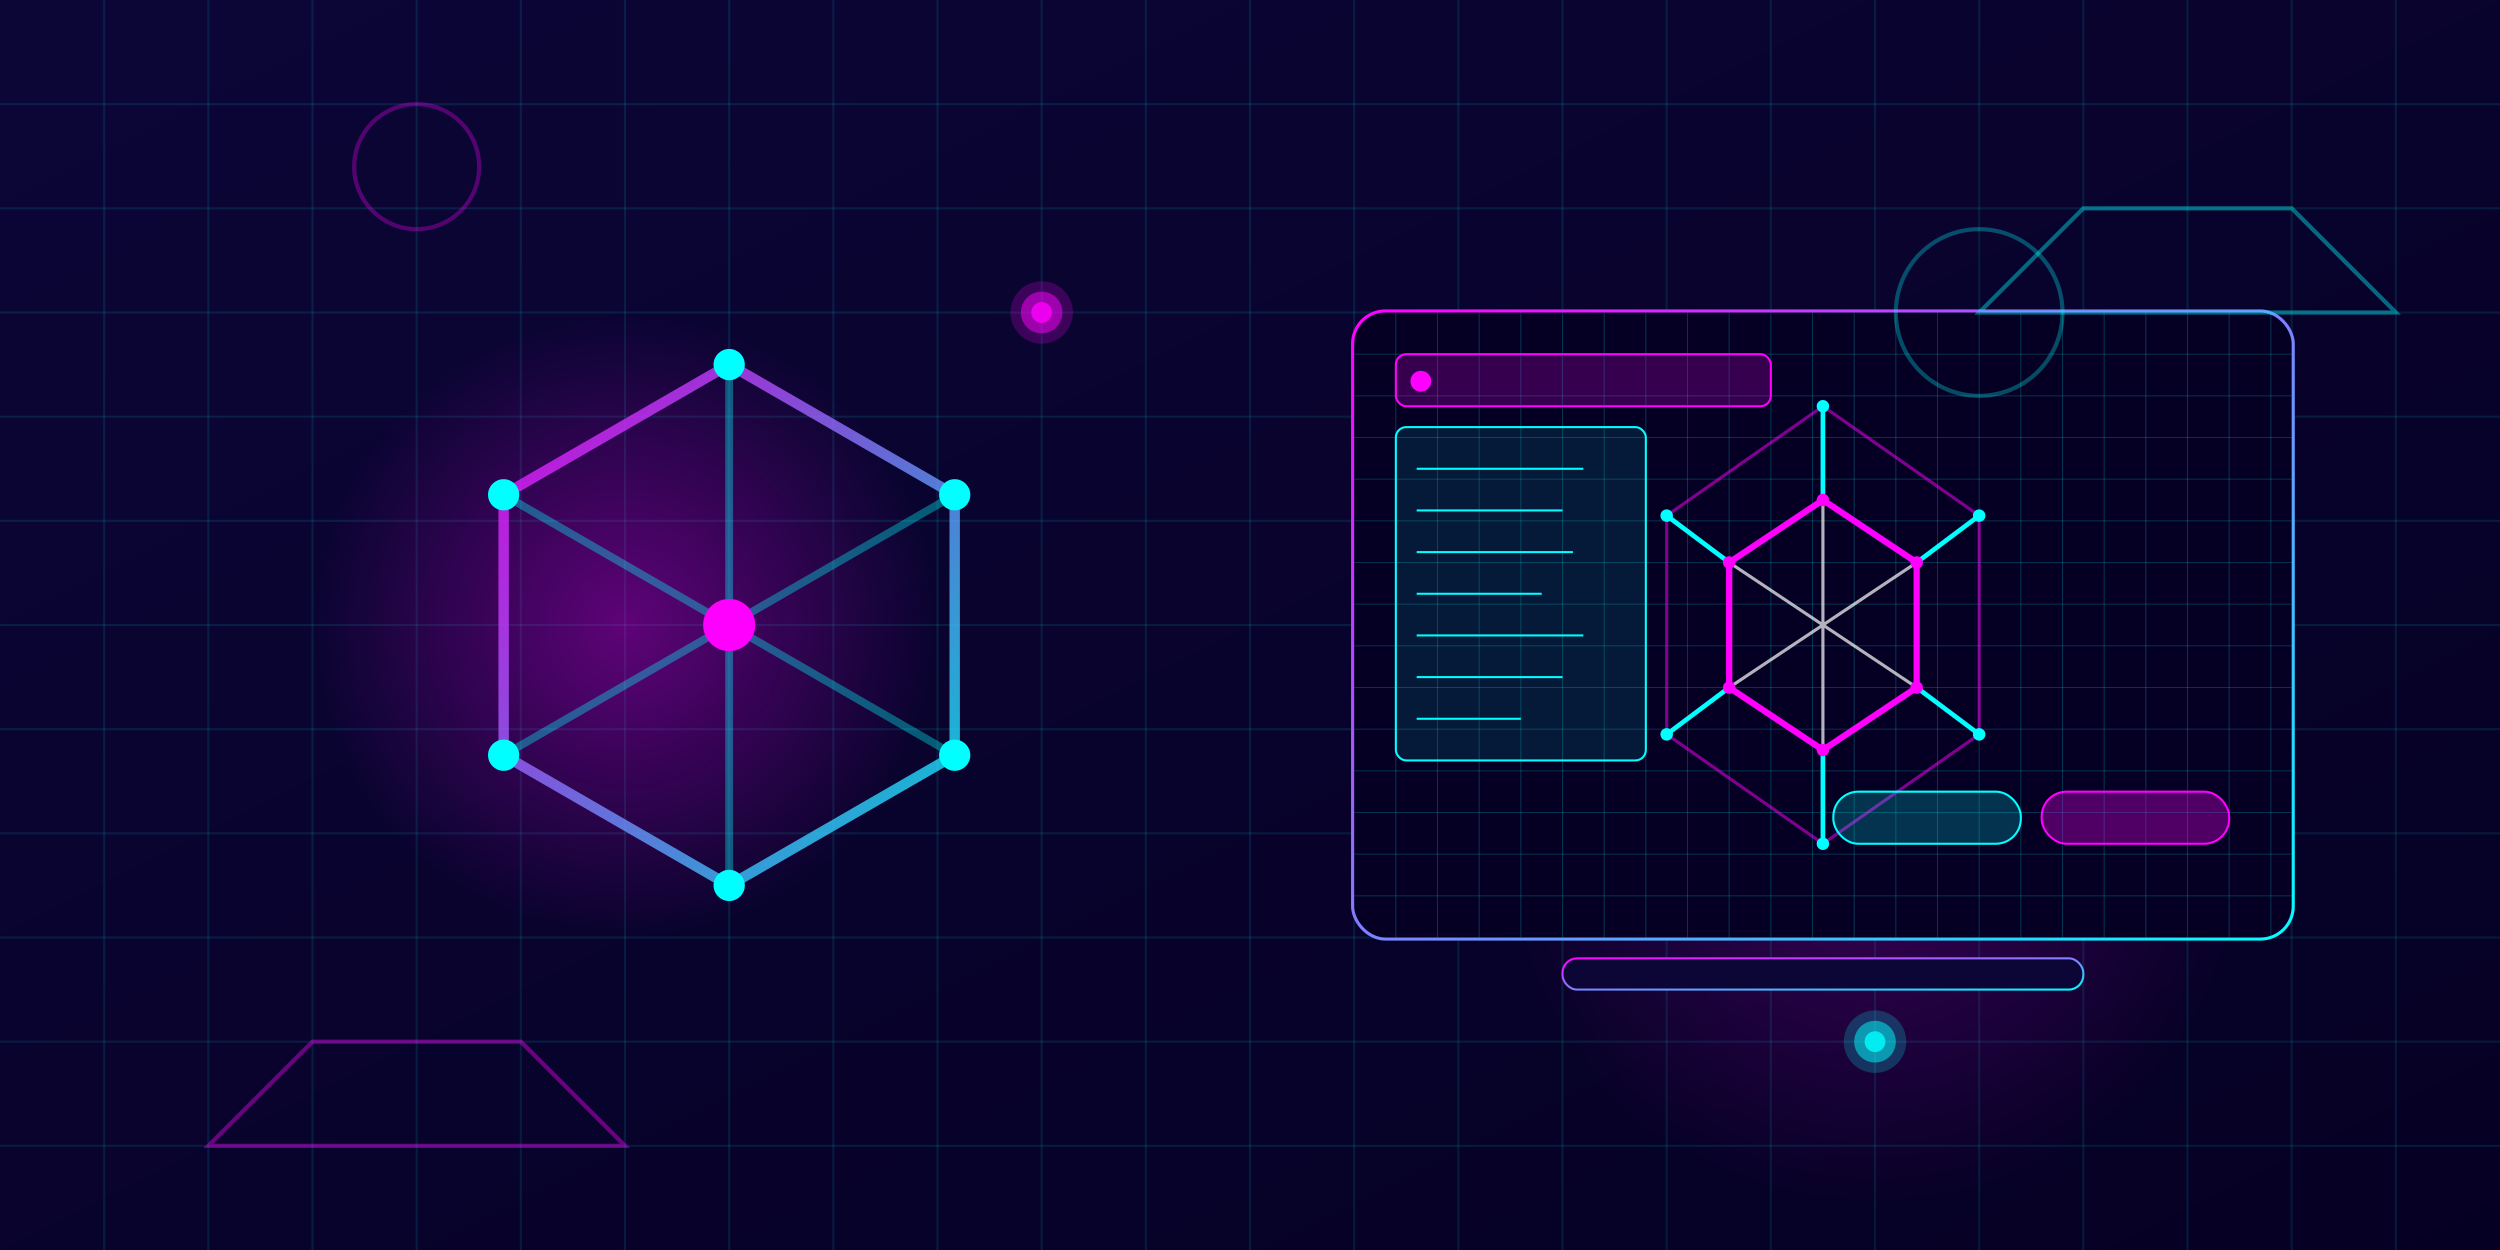 <svg xmlns="http://www.w3.org/2000/svg" viewBox="0 0 1200 600" width="1200" height="600">
  <defs>
    <linearGradient id="bgGradient" x1="0%" y1="0%" x2="100%" y2="100%">
      <stop offset="0%" stop-color="#0c0637" />
      <stop offset="100%" stop-color="#050023" />
    </linearGradient>
    
    <linearGradient id="neonGradient" x1="0%" y1="0%" x2="100%" y2="100%">
      <stop offset="0%" stop-color="#ff00ff" />
      <stop offset="100%" stop-color="#00ffff" />
    </linearGradient>
    
    <radialGradient id="glowGradient" cx="50%" cy="50%" r="50%" fx="50%" fy="50%">
      <stop offset="0%" stop-color="#ff00ff" stop-opacity="0.7" />
      <stop offset="100%" stop-color="#ff00ff" stop-opacity="0" />
    </radialGradient>
    
    <filter id="neonGlow" x="-50%" y="-50%" width="200%" height="200%">
      <feGaussianBlur stdDeviation="5" result="blur" />
      <feComposite in="SourceGraphic" in2="blur" operator="over" />
    </filter>
    
    <clipPath id="screenMask">
      <rect x="650" y="150" width="450" height="300" rx="15" />
    </clipPath>
  </defs>
  
  <!-- Background with grid -->
  <rect width="1200" height="600" fill="url(#bgGradient)" />
  
  <!-- Grid pattern -->
  <g stroke="rgba(0, 255, 255, 0.1)" stroke-width="1">
    <rect width="1200" height="600" fill="none" stroke="none" />
    <!-- Horizontal lines -->
    <line x1="0" y1="50" x2="1200" y2="50" />
    <line x1="0" y1="100" x2="1200" y2="100" />
    <line x1="0" y1="150" x2="1200" y2="150" />
    <line x1="0" y1="200" x2="1200" y2="200" />
    <line x1="0" y1="250" x2="1200" y2="250" />
    <line x1="0" y1="300" x2="1200" y2="300" />
    <line x1="0" y1="350" x2="1200" y2="350" />
    <line x1="0" y1="400" x2="1200" y2="400" />
    <line x1="0" y1="450" x2="1200" y2="450" />
    <line x1="0" y1="500" x2="1200" y2="500" />
    <line x1="0" y1="550" x2="1200" y2="550" />
    
    <!-- Vertical lines -->
    <line x1="50" y1="0" x2="50" y2="600" />
    <line x1="100" y1="0" x2="100" y2="600" />
    <line x1="150" y1="0" x2="150" y2="600" />
    <line x1="200" y1="0" x2="200" y2="600" />
    <line x1="250" y1="0" x2="250" y2="600" />
    <line x1="300" y1="0" x2="300" y2="600" />
    <line x1="350" y1="0" x2="350" y2="600" />
    <line x1="400" y1="0" x2="400" y2="600" />
    <line x1="450" y1="0" x2="450" y2="600" />
    <line x1="500" y1="0" x2="500" y2="600" />
    <line x1="550" y1="0" x2="550" y2="600" />
    <line x1="600" y1="0" x2="600" y2="600" />
    <line x1="650" y1="0" x2="650" y2="600" />
    <line x1="700" y1="0" x2="700" y2="600" />
    <line x1="750" y1="0" x2="750" y2="600" />
    <line x1="800" y1="0" x2="800" y2="600" />
    <line x1="850" y1="0" x2="850" y2="600" />
    <line x1="900" y1="0" x2="900" y2="600" />
    <line x1="950" y1="0" x2="950" y2="600" />
    <line x1="1000" y1="0" x2="1000" y2="600" />
    <line x1="1050" y1="0" x2="1050" y2="600" />
    <line x1="1100" y1="0" x2="1100" y2="600" />
    <line x1="1150" y1="0" x2="1150" y2="600" />
  </g>
  
  <!-- Glow effect in background -->
  <circle cx="300" cy="300" r="150" fill="url(#glowGradient)" opacity="0.5" />
  <circle cx="900" cy="400" r="180" fill="url(#glowGradient)" opacity="0.3" />
  
  <!-- 3D Models Display -->
  <!-- Main model cube structure -->
  <g transform="translate(350, 300) scale(2.5)" filter="url(#neonGlow)">
    <!-- Base hexagonal structure -->
    <path d="M0,-50 L43.3,-25 L43.3,25 L0,50 L-43.3,25 L-43.3,-25 Z" 
          fill="none" 
          stroke="url(#neonGradient)" 
          stroke-width="2" 
          opacity="0.8" />
    
    <!-- Inner connections -->
    <path d="M0,0 L0,-50 M0,0 L43.3,-25 M0,0 L43.3,25 M0,0 L0,50 M0,0 L-43.3,25 M0,0 L-43.3,-25"
          stroke="rgba(0, 255, 255, 0.5)" 
          stroke-width="1.5"
          opacity="0.7" />
    
    <!-- Central vertex -->
    <circle cx="0" cy="0" r="5" fill="#ff00ff" filter="url(#neonGlow)" />
    
    <!-- Vertices -->
    <circle cx="0" cy="-50" r="3" fill="#00ffff" />
    <circle cx="43.3" cy="-25" r="3" fill="#00ffff" />
    <circle cx="43.3" cy="25" r="3" fill="#00ffff" />
    <circle cx="0" cy="50" r="3" fill="#00ffff" />
    <circle cx="-43.3" cy="25" r="3" fill="#00ffff" />
    <circle cx="-43.3" cy="-25" r="3" fill="#00ffff" />
  </g>
  
  <!-- Computer Screen with 3D Model -->
  <g transform="translate(0, 0)">
    <!-- Computer display frame -->
    <rect x="650" y="150" width="450" height="300" rx="15" fill="#0c0637" stroke="url(#neonGradient)" stroke-width="3" />
    
    <!-- Screen content (clipped) -->
    <g clip-path="url(#screenMask)">
      <!-- Screen background -->
      <rect x="650" y="150" width="450" height="300" fill="#050023" />
      
      <!-- Grid on screen -->
      <g stroke="rgba(0, 255, 255, 0.2)" stroke-width="0.5">
        <path d="M650,170 L1100,170" />
        <path d="M650,190 L1100,190" />
        <path d="M650,210 L1100,210" />
        <path d="M650,230 L1100,230" />
        <path d="M650,250 L1100,250" />
        <path d="M650,270 L1100,270" />
        <path d="M650,290 L1100,290" />
        <path d="M650,310 L1100,310" />
        <path d="M650,330 L1100,330" />
        <path d="M650,350 L1100,350" />
        <path d="M650,370 L1100,370" />
        <path d="M650,390 L1100,390" />
        <path d="M650,410 L1100,410" />
        <path d="M650,430 L1100,430" />
        
        <path d="M670,150 L670,450" />
        <path d="M690,150 L690,450" />
        <path d="M710,150 L710,450" />
        <path d="M730,150 L730,450" />
        <path d="M750,150 L750,450" />
        <path d="M770,150 L770,450" />
        <path d="M790,150 L790,450" />
        <path d="M810,150 L810,450" />
        <path d="M830,150 L830,450" />
        <path d="M850,150 L850,450" />
        <path d="M870,150 L870,450" />
        <path d="M890,150 L890,450" />
        <path d="M910,150 L910,450" />
        <path d="M930,150 L930,450" />
        <path d="M950,150 L950,450" />
        <path d="M970,150 L970,450" />
        <path d="M990,150 L990,450" />
        <path d="M1010,150 L1010,450" />
        <path d="M1030,150 L1030,450" />
        <path d="M1050,150 L1050,450" />
        <path d="M1070,150 L1070,450" />
        <path d="M1090,150 L1090,450" />
      </g>
      
      <!-- 3D Model on screen -->
      <g transform="translate(875, 300) scale(1.5)" filter="url(#neonGlow)">
        <!-- Complex futuristic building model -->
        <path d="M0,-40 L30,-20 L30,20 L0,40 L-30,20 L-30,-20 Z" 
              fill="none" 
              stroke="#ff00ff" 
              stroke-width="2" />
        
        <path d="M0,-40 L0,-70 M30,-20 L50,-35 M30,20 L50,35 M0,40 L0,70 M-30,20 L-50,35 M-30,-20 L-50,-35"
              stroke="#00ffff" 
              stroke-width="1.5" />
              
        <path d="M0,-70 L50,-35 L50,35 L0,70 L-50,35 L-50,-35 Z" 
              fill="none" 
              stroke="#ff00ff" 
              stroke-width="1" 
              opacity="0.5" />
              
        <!-- Central structure -->
        <path d="M0,0 L0,-40 M0,0 L30,-20 M0,0 L30,20 M0,0 L0,40 M0,0 L-30,20 M0,0 L-30,-20"
              stroke="rgba(255, 255, 255, 0.7)" 
              stroke-width="1" />
        
        <!-- Vertices -->
        <circle cx="0" cy="-40" r="2" fill="#ff00ff" />
        <circle cx="30" cy="-20" r="2" fill="#ff00ff" />
        <circle cx="30" cy="20" r="2" fill="#ff00ff" />
        <circle cx="0" cy="40" r="2" fill="#ff00ff" />
        <circle cx="-30" cy="20" r="2" fill="#ff00ff" />
        <circle cx="-30" cy="-20" r="2" fill="#ff00ff" />
        
        <circle cx="0" cy="-70" r="2" fill="#00ffff" />
        <circle cx="50" cy="-35" r="2" fill="#00ffff" />
        <circle cx="50" cy="35" r="2" fill="#00ffff" />
        <circle cx="0" cy="70" r="2" fill="#00ffff" />
        <circle cx="-50" cy="35" r="2" fill="#00ffff" />
        <circle cx="-50" cy="-35" r="2" fill="#00ffff" />
      </g>
      
      <!-- Interface elements on screen -->
      <rect x="670" y="170" width="180" height="25" rx="5" fill="rgba(255, 0, 255, 0.2)" stroke="#ff00ff" stroke-width="1" />
      <circle cx="682" cy="183" r="5" fill="#ff00ff" />
      
      <rect x="670" y="205" width="120" height="160" rx="5" fill="rgba(0, 255, 255, 0.1)" stroke="#00ffff" stroke-width="1" />
      <line x1="680" y1="225" x2="760" y2="225" stroke="#00ffff" stroke-width="1" />
      <line x1="680" y1="245" x2="750" y2="245" stroke="#00ffff" stroke-width="1" />
      <line x1="680" y1="265" x2="755" y2="265" stroke="#00ffff" stroke-width="1" />
      <line x1="680" y1="285" x2="740" y2="285" stroke="#00ffff" stroke-width="1" />
      <line x1="680" y1="305" x2="760" y2="305" stroke="#00ffff" stroke-width="1" />
      <line x1="680" y1="325" x2="750" y2="325" stroke="#00ffff" stroke-width="1" />
      <line x1="680" y1="345" x2="730" y2="345" stroke="#00ffff" stroke-width="1" />
      
      <rect x="980" y="380" width="90" height="25" rx="12" fill="rgba(255, 0, 255, 0.3)" stroke="#ff00ff" stroke-width="1" />
      <rect x="880" y="380" width="90" height="25" rx="12" fill="rgba(0, 255, 255, 0.2)" stroke="#00ffff" stroke-width="1" />
    </g>
    
    <!-- Keyboard hint at bottom -->
    <rect x="750" y="460" width="250" height="15" rx="7" fill="#0c0637" stroke="url(#neonGradient)" stroke-width="1" />
  </g>
  
  <!-- Decorative elements -->
  <circle cx="200" cy="80" r="30" fill="none" stroke="#ff00ff" stroke-width="2" opacity="0.3" />
  <circle cx="950" cy="150" r="40" fill="none" stroke="#00ffff" stroke-width="2" opacity="0.3" />
  
  <path d="M150,500 L250,500 L300,550 L100,550 Z" fill="none" stroke="#ff00ff" stroke-width="2" opacity="0.4" />
  <path d="M1000,100 L1100,100 L1150,150 L950,150 Z" fill="none" stroke="#00ffff" stroke-width="2" opacity="0.4" />
  
  <!-- Animated pulse circles (represented by static circles with different opacities) -->
  <circle cx="500" cy="150" r="5" fill="#ff00ff" opacity="0.8" />
  <circle cx="500" cy="150" r="10" fill="#ff00ff" opacity="0.5" />
  <circle cx="500" cy="150" r="15" fill="#ff00ff" opacity="0.2" />
  
  <circle cx="900" cy="500" r="5" fill="#00ffff" opacity="0.8" />
  <circle cx="900" cy="500" r="10" fill="#00ffff" opacity="0.5" />
  <circle cx="900" cy="500" r="15" fill="#00ffff" opacity="0.2" />
</svg>
